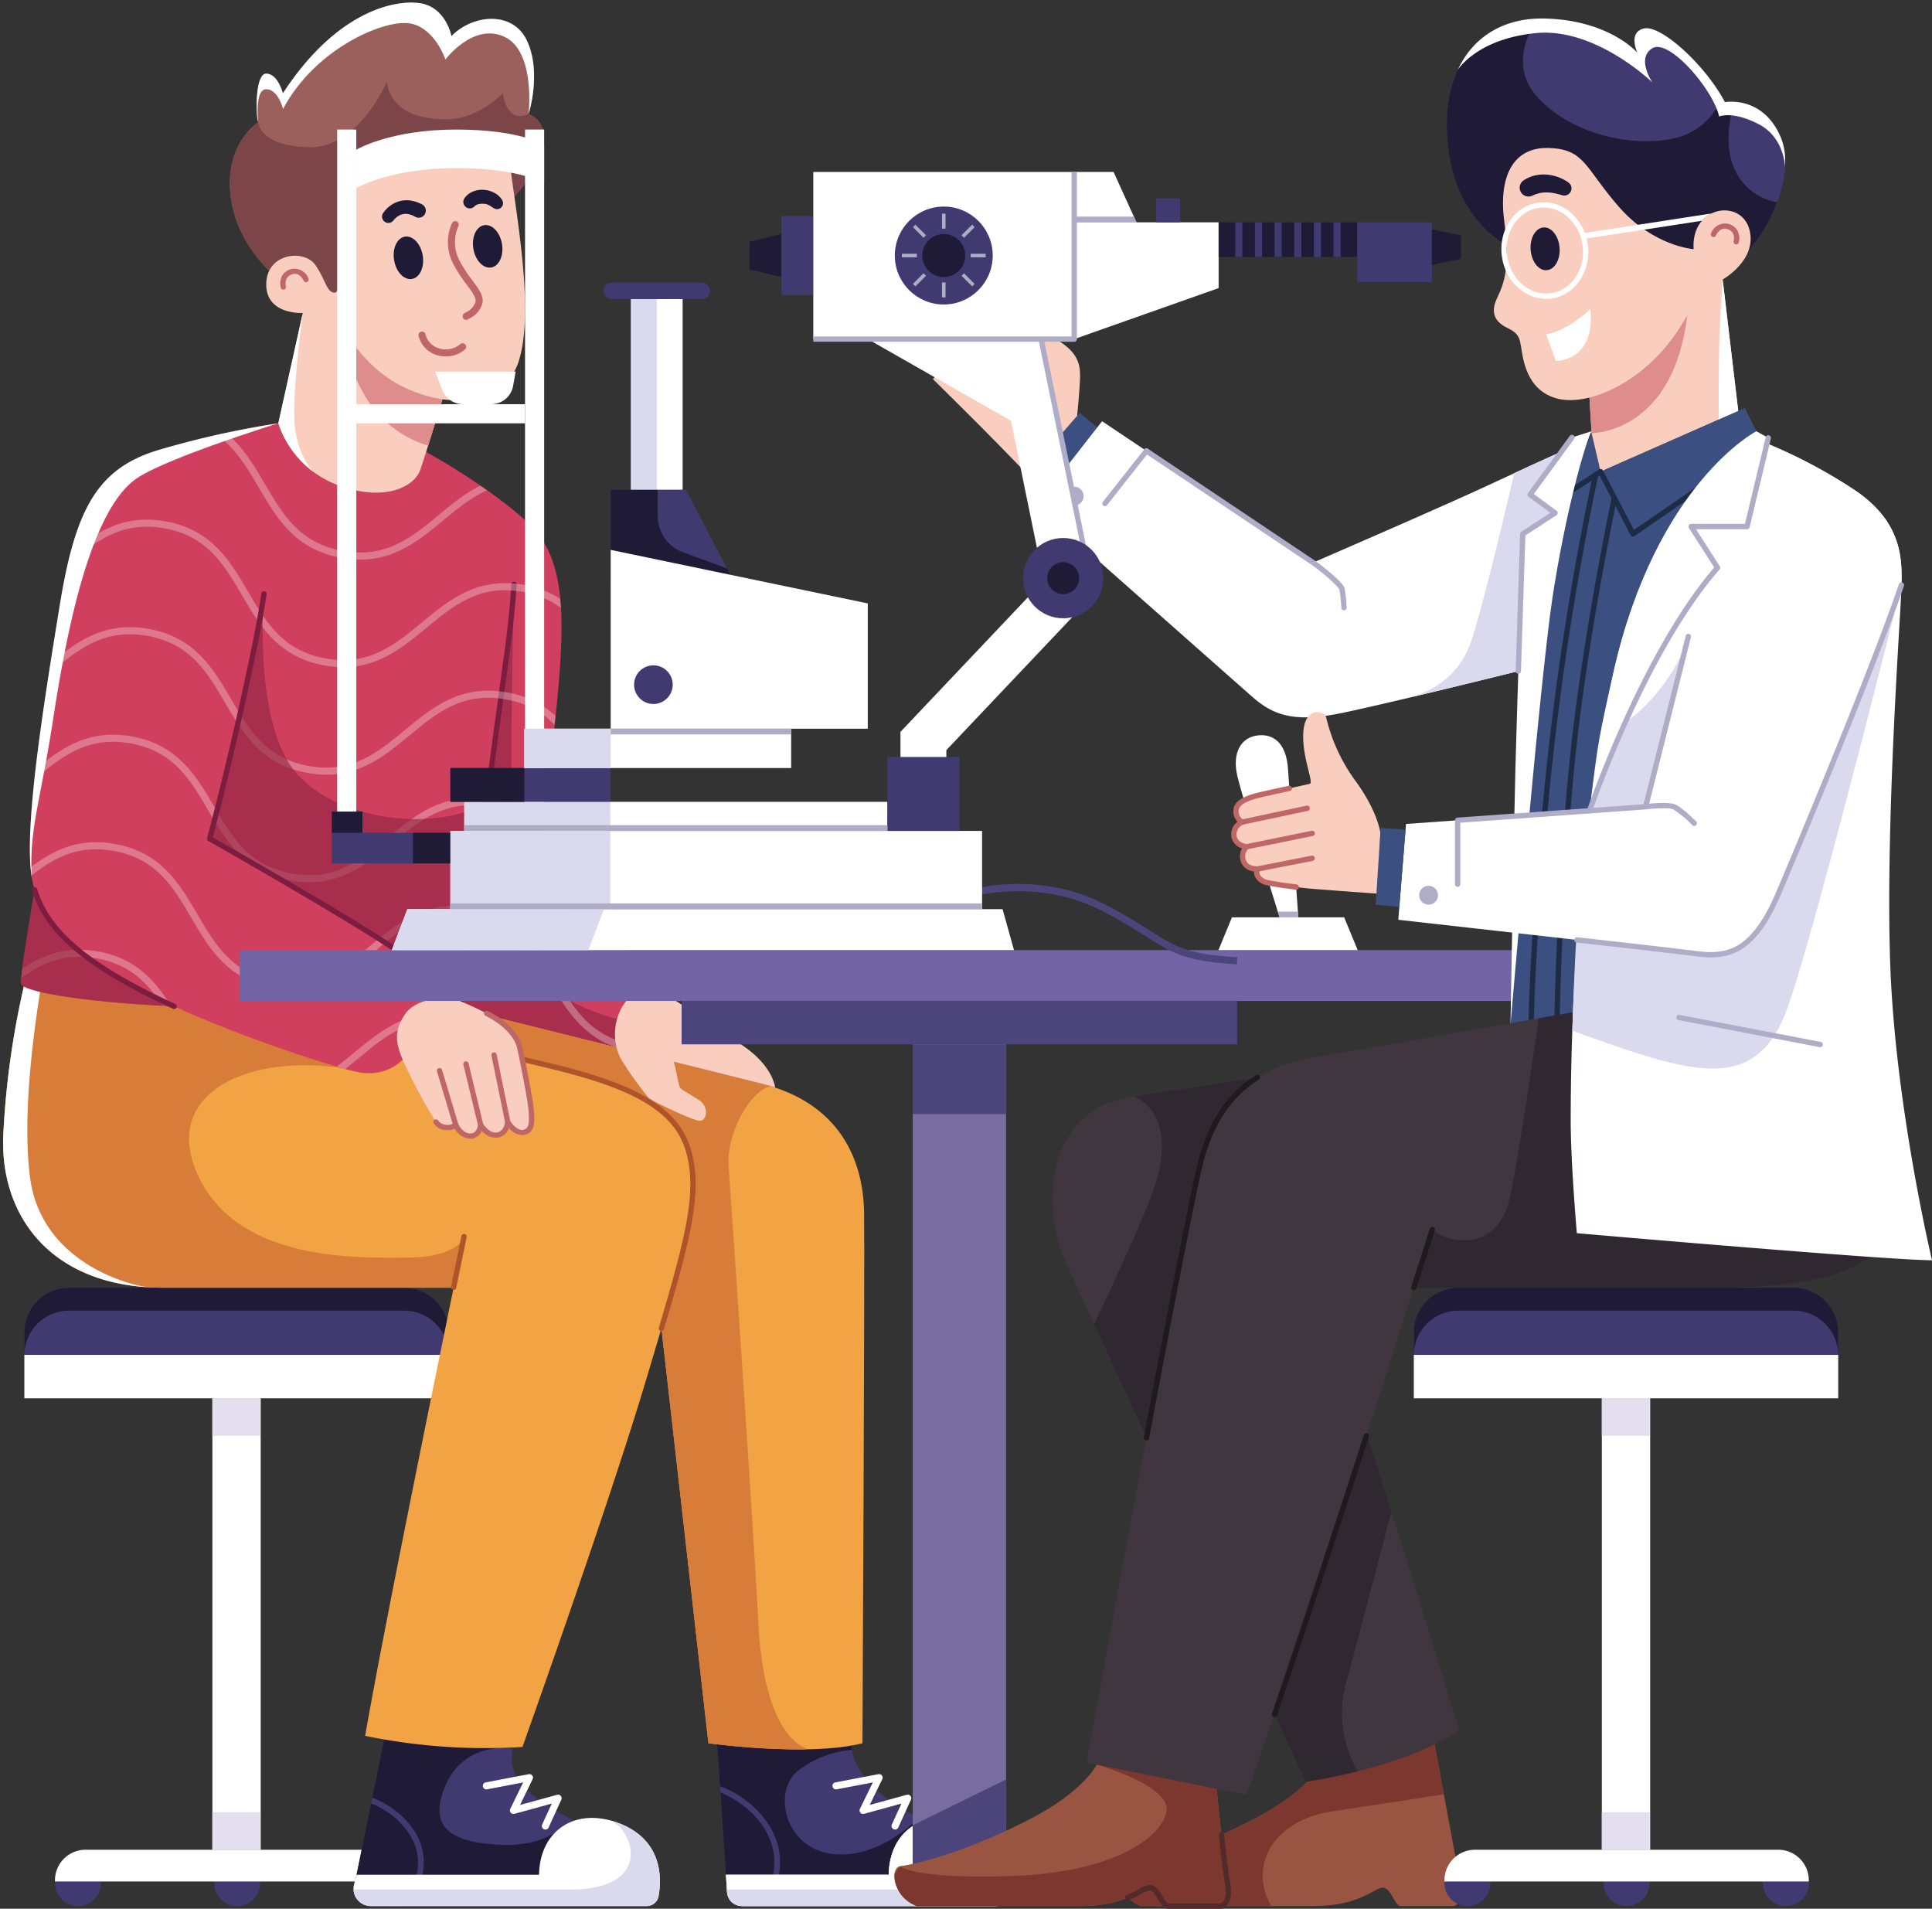 <?xml version="1.0" encoding="UTF-8"?><svg xmlns="http://www.w3.org/2000/svg" xmlns:xlink="http://www.w3.org/1999/xlink" height="366.1" preserveAspectRatio="xMidYMid meet" version="1.0" viewBox="4.4 4.2 370.6 366.1" width="370.6" zoomAndPan="magnify"><rect x="4.4" y="4.2" width="370.6" height="366.1" fill="#333333" stroke="none"/><defs><clipPath id="a"><path d="M126.621,188.009c-4.793-3.457-19.644-13.672-19.644-13.672s1.886-12.572,3.929-32.059,2.2-30.841-5.225-37.795a81.998,81.998,0,0,0-10.201-7.854c-.243-.163-.487-.327-.727-.485-.156-.103-.306-.2-.461-.3q-.553-.361-1.087-.703c-.076-.049-.15-.095-.225-.143-3.637-2.316-6.466-3.884-6.812-4.073l-.029-.015h0l-.004-.002,0,.002L57.788,85.395v-.007a173.448,173.448,0,0,0-23.18,5.186C23.058,94.11,18.854,101.89,15.868,120.276s-6.954,42.588-5.383,52.175a18.764,18.764,0,0,0,.571,2.384c-1.095,6.408-2.835,16.959-2.612,18.044.26,1.324,9.97,3.427,29.368,4.344,12.985,5.923,29.616,11.336,34.748,12.513,5.657,1.296,9.076-1.768,10.372-3.89.884-1.446,3.353-5.627,4.838-8.145,3.159-.05,4.822-.1,4.822-.1l.004-.03.001.024,29.938,9.586s5.893-9.901,6.365-10.686S131.414,191.466,126.621,188.009Z" fill="none"/></clipPath></defs><g data-name="Eye Exam"><g><g data-name="Patient"><g><g><circle cx="80.442" cy="365.381" fill="#413a70" r="4.414"/></g><g><circle cx="49.892" cy="365.381" fill="#413a70" r="4.414"/></g><g><path d="M81.911,251.184H17.636a8.565,8.565,0,0,0-8.565,8.565V272.4H90.476V259.749A8.565,8.565,0,0,0,81.911,251.184Z" fill="#413a70"/></g><g><path d="M81.911,251.184H17.636a8.565,8.565,0,0,0-8.565,8.565v4.4a8.565,8.565,0,0,1,8.565-8.565H81.911a8.565,8.565,0,0,1,8.565,8.565v-4.4A8.565,8.565,0,0,0,81.911,251.184Z" fill="#1f1a36"/></g><g><path d="M9.071 264.07H90.476V272.399H9.071z" fill="#fff"/></g><g><path d="M45.138 272.4H54.41V358.991H45.138z" fill="#fff"/></g><g><circle cx="19.359" cy="365.381" fill="#413a70" r="4.414"/></g><g><path d="M78.979,358.99H20.804a5.859,5.859,0,0,0-5.859,5.859v.231H84.838V364.85A5.859,5.859,0,0,0,78.979,358.99Z" fill="#fff"/></g><g><path d="M45.138 272.4H54.306V279.602H45.138z" fill="#e3dfee"/></g><g><path d="M45.138 351.789H54.306V358.991H45.138z" fill="#e3dfee"/></g></g><g><path d="M173.813,348.618c-4.872-3.929-6.686-7.936-5.9-11.472s-26.166-1.76-26.166-1.76l2.018,30.165h35.824l6.6-10.136S178.685,352.547,173.813,348.618Z" fill="#413a70"/></g><g><path d="M188.834,357.772c-2.645-2.789-8.219-4.889-8.219-4.889s-7.571,8.071-16.647,6.893-11.523-12.058-6.337-16.066a19.806,19.806,0,0,1,10.184-3.883,7.685,7.685,0,0,1-.055-.988l-2.21-3.217c-6.445-1.378-23.803-.236-23.803-.236l2.018,30.165h35.824Z" fill="#1f1a36"/></g><g><path d="M154.031,361.339c0-6.875-5.717-12.406-11.521-14.55l.081,1.215c5.278,2.119,10.34,7.142,10.34,13.335a14.487,14.487,0,0,1-.587,4.058l.526.154h.563A15.586,15.586,0,0,0,154.031,361.339Z" fill="#413a70"/></g><g><path d="M190.157,353.883c-8.397-3.172-15.165,1.493-15.283,9.901H143.646l.223,3.33a2.873,2.873,0,0,0,2.866,2.681H195.31a2.646,2.646,0,0,0,2.517-2.077C198.568,363.348,197.876,356.798,190.157,353.883Z" fill="#fff"/></g><g><path d="M190.157,353.883c-8.397-3.172-15.165,1.493-15.283,9.901H143.646l.223,3.33a2.873,2.873,0,0,0,2.866,2.681H195.31a2.646,2.646,0,0,0,2.517-2.077C198.568,363.348,197.876,356.798,190.157,353.883Z" fill="#fff"/></g><g><path d="M190.157,353.883q-.779-.294-1.539-.499a6.579,6.579,0,0,1,2.874,2.835c2.004,3.397,2.004,10.397-10.726,10.397H143.817c.079,1.717.837,3.178,3.312,3.178h48.497a2.324,2.324,0,0,0,2.208-2.114C198.564,363.312,197.854,356.79,190.157,353.883Z" fill="#dadaef"/></g><g><path d="M176.091,355.112a.679.679,0,0,1-.617-.962l1.832-4.012-7.164,1.964a.687.687,0,0,1-.702-.222.678.678,0,0,1-.087-.731l2.47-5.068-6.919,1.317a.679.679,0,1,1-.253-1.334l8.25-1.57a.678.678,0,0,1,.737.964l-2.406,4.937,7.117-1.951a.679.679,0,0,1,.797.938l-2.436,5.333A.679.679,0,0,1,176.091,355.112Z" fill="#fff"/></g><g><path d="M78.532,335.575l-6.09,29.977h40.074l6.6-10.136s-7.504-2.868-12.376-6.797-4.479-7.151-3.693-10.686S78.532,335.575,78.532,335.575Z" fill="#413a70"/></g><g><path d="M113.124,364.619l-.683-10.186s-3.46,3.982-11.907,3.614S85.879,355.415,90.005,346.34c3.753-8.257,12.709-6.819,12.733-6.818l0-.001c-.02-.01-3.71-1.873-7.943-3.943-7.123-.428-16.263-.004-16.263-.004l-6.09,29.977h40.074Z" fill="#1f1a36"/></g><g><path d="M85.692,361.339c0-5.792-4.878-10.455-9.889-12.328l-.222,1.094c4.639,1.809,9.011,6.191,9.011,11.234a12.142,12.142,0,0,1-.699,4.031l.517.181h.576A13.18,13.18,0,0,0,85.692,361.339Z" fill="#413a70"/></g><g><path d="M86.134,90.907s12.121,6.621,19.546,13.575,7.268,18.308,5.225,37.795-3.929,32.059-3.929,32.059,14.851,10.215,19.644,13.672,2.75,7.7,2.279,8.486-6.365,10.686-6.365,10.686l-29.938-9.586L89.926,150.921Z" fill="#d03f5e"/></g><g opacity=".6"><path d="M89.926,150.921l2.672,46.674,29.938,9.586s1.978-3.324,3.735-6.273l-.644-.563s-20.293-3.693-22.169-16.422-.454-67.652-.454-67.652a183.487,183.487,0,0,0-14.234,16.334Z" fill="#8c233f"/></g><g><path d="M140.293,338.561s19.015,2.672,29.545,0c0,0,.471-91.934.314-101.835s-4.557-20.901-19.644-24.673-57.916-14.452-57.916-14.452L41.13,193.666l-4.4,24.201,77.948,17.915,15.558,13.987S138.879,325.988,140.293,338.561Z" fill="#f2a344"/></g><g><path d="M149.88,315.695c-1.179-22.158-5.082-78.655-5.71-87.761-.441-6.391,4.071-14.365,7.969-15.405-.538-.162-1.062-.334-1.63-.476-15.086-3.772-57.916-14.452-57.916-14.452L50.738,194.401,39.979,200,38.46,208.35l-.131,9.885,76.348,17.548L130.236,249.77s8.643,76.219,10.058,88.791a138.688,138.688,0,0,0,18.61,1.175l.169-.213S151.058,337.853,149.88,315.695Z" fill="#d87d39"/></g><g><path d="M9.228,192.331a161.634,161.634,0,0,0-4.204,29.78c-.589,15.558,9.429,29.073,30.645,29.073h55.75s-13.201,64.04-16.972,85.962a113.966,113.966,0,0,0,30.173,2.122s16.501-46.203,23.809-70.719,10.569-34.613,8.093-43.453c-2.22-7.929-9.743-12.415-26.48-16.422s-48.56-11.786-48.56-11.786l-30.409-7.779Z" fill="#f2a344"/></g><g><path d="M31.073,189.109,9.228,192.331a161.641,161.641,0,0,0-4.204,29.78c-.589,15.558,9.429,29.073,30.645,29.073h55.75l1.907-9.373s-1.671,3.605-10.864,3.605-32.295.975-40.074-15.761,12.017-24.694,32.528-19.622a9.039,9.039,0,0,0,.065-9.85c-7.816-1.905-13.499-3.294-13.499-3.294Z" fill="#d87d39"/></g><g><path d="M10.13,229.818c-1.653-13.444,1.37-31.602,2.351-37.967l-3.252.48a161.641,161.641,0,0,0-4.204,29.78c-.563,14.872,8.574,27.867,27.91,28.986C30.02,250.893,12.212,246.747,10.13,229.818Z" fill="#fff"/></g><g><path d="M131.28,259.489a.499.499,0,0,1-.145-.021.508.508,0,0,1-.344-.633c5.234-17.679,7.311-26.201,5.239-33.6-2.12-7.57-9.439-12.074-26.108-16.065-16.547-3.962-48.244-11.709-48.562-11.787a.509.509,0,1,1,.241-.989c.318.078,32.013,7.824,48.558,11.787,17.087,4.09,24.616,8.795,26.852,16.778,2.143,7.657.048,16.29-5.244,34.166A.508.508,0,0,1,131.28,259.489Z" fill="#af532b"/></g><g><path d="M101.554,130.175c-3.3,23.805-8.962,67.427-8.962,67.427s-15.782.469-43.049,0c-27.267-.484-40.79-3.154-41.099-4.723-.323-1.569,3.462-22.94,3.462-22.94L36.724,116.27,57.786,85.395,86.139,90.91l.029.015a124.064,124.064,0,0,1,17.014,11.382A148.536,148.536,0,0,1,101.554,130.175Z" fill="#d03f5e"/></g><g><path d="M92.593,198.111a.555.555,0,0,1-.066-.004.51.51,0,0,1-.44-.57c.057-.436,5.7-43.896,8.963-67.431.674-4.844,1.16-9.509,1.446-13.867a.509.509,0,1,1,1.016.066c-.287,4.383-.776,9.073-1.452,13.941-3.263,23.531-8.905,66.986-8.961,67.421A.51.51,0,0,1,92.593,198.111Z" fill="#7c1d3f"/></g><g><path d="M57.788,85.388a173.448,173.448,0,0,0-23.18,5.186c-11.551,3.536-15.755,11.315-18.74,29.702s-6.954,42.588-5.383,52.175,10.149,16.344,23.461,22.944,32.956,13.044,38.614,14.34,9.075-1.768,10.372-3.89,6.011-10.136,6.011-10.136.236-3.536-9.783-10.136-34.534-20.508-34.534-20.508,4.597-17.09,8.84-38.07A243.171,243.171,0,0,0,57.788,85.388Z" fill="#d03f5e"/></g><g clip-path="url(#a)"><g><g opacity=".3"><path d="M138.649,123.393c-8.9-1.577-12.438-7.628-15.859-13.48-3.415-5.843-6.642-11.361-14.924-12.829-8.281-1.464-13.209,2.606-18.424,6.92-5.224,4.32-10.623,8.792-19.527,7.21-8.902-1.577-12.44-7.628-15.862-13.48-3.417-5.843-6.644-11.362-14.928-12.83-8.282-1.468-13.21,2.606-18.426,6.92-5.224,4.32-10.626,8.792-19.529,7.209l.237-1.337c8.279,1.462,13.209-2.607,18.426-6.92,5.224-4.319,10.629-8.786,19.529-7.209,8.902,1.577,12.441,7.628,15.863,13.481,3.416,5.843,6.643,11.361,14.927,12.829s13.209-2.606,18.424-6.92c5.224-4.32,10.628-8.788,19.527-7.21s12.438,7.628,15.859,13.48c3.415,5.843,6.642,11.361,14.924,12.829Z" fill="#fff"/></g><g opacity=".3"><path d="M135.407,144.018c-8.9-1.577-12.438-7.628-15.859-13.48-3.415-5.843-6.642-11.361-14.924-12.829-8.282-1.465-13.209,2.607-18.424,6.92-5.224,4.32-10.627,8.79-19.527,7.21-8.902-1.577-12.441-7.628-15.863-13.481-3.417-5.843-6.644-11.361-14.928-12.829-8.282-1.468-13.21,2.605-18.426,6.92-5.224,4.321-10.623,8.789-19.529,7.209l.237-1.337c8.279,1.462,13.209-2.606,18.426-6.92,5.225-4.32,10.627-8.785,19.529-7.209s12.441,7.628,15.863,13.481c3.417,5.843,6.644,11.361,14.928,12.829,8.278,1.469,13.209-2.606,18.424-6.92,5.224-4.319,10.626-8.786,19.527-7.21S117.299,124,120.72,129.852c3.415,5.843,6.642,11.361,14.924,12.829Z" fill="#fff"/></g><g opacity=".3"><path d="M132.165,164.643c-8.901-1.577-12.439-7.629-15.86-13.481-3.415-5.843-6.642-11.36-14.924-12.829-8.279-1.463-13.209,2.606-18.424,6.92-5.224,4.32-10.625,8.784-19.527,7.21-8.902-1.577-12.441-7.629-15.863-13.481-3.417-5.843-6.644-11.361-14.928-12.829-8.282-1.467-13.21,2.605-18.426,6.92-5.224,4.319-10.625,8.785-19.529,7.209l.237-1.337c8.279,1.463,13.209-2.606,18.426-6.92,5.224-4.32,10.63-8.784,19.529-7.209,8.902,1.577,12.441,7.628,15.863,13.48,3.417,5.843,6.644,11.361,14.928,12.83,8.282,1.47,13.209-2.606,18.424-6.92,5.225-4.32,10.629-8.78,19.527-7.21,8.9,1.577,12.438,7.628,15.859,13.48,3.415,5.843,6.642,11.361,14.925,12.83Z" fill="#fff"/></g><g opacity=".3"><path d="M128.923,185.266c-8.9-1.577-12.438-7.628-15.86-13.48-3.415-5.843-6.641-11.361-14.924-12.828s-13.209,2.606-18.424,6.92c-5.224,4.319-10.624,8.787-19.526,7.21s-12.441-7.629-15.863-13.481c-3.417-5.843-6.644-11.362-14.928-12.83-8.279-1.466-13.21,2.606-18.426,6.92-5.224,4.32-10.627,8.795-19.53,7.209l.237-1.337c8.284,1.466,13.21-2.606,18.427-6.918,5.225-4.32,10.627-8.783,19.529-7.21,8.902,1.577,12.441,7.629,15.863,13.481,3.417,5.843,6.644,11.362,14.928,12.83,8.286,1.47,13.209-2.606,18.424-6.92,5.223-4.32,10.619-8.787,19.527-7.21,8.9,1.577,12.438,7.628,15.86,13.48,3.415,5.843,6.641,11.361,14.924,12.829Z" fill="#fff"/></g><g opacity=".3"><path d="M125.681,205.891c-8.901-1.577-12.438-7.628-15.86-13.481-3.415-5.843-6.642-11.36-14.924-12.829s-13.209,2.608-18.424,6.92c-5.224,4.319-10.622,8.786-19.527,7.21-8.902-1.577-12.441-7.629-15.863-13.481-3.416-5.843-6.643-11.36-14.927-12.829-8.286-1.467-13.211,2.606-18.426,6.92-5.225,4.32-10.625,8.784-19.53,7.209l.237-1.337c8.286,1.47,13.211-2.606,18.426-6.92,5.224-4.32,10.627-8.786,19.53-7.209s12.441,7.628,15.862,13.48c3.417,5.843,6.644,11.361,14.928,12.83,8.278,1.464,13.208-2.606,18.424-6.92,5.223-4.32,10.619-8.786,19.526-7.21,8.9,1.577,12.438,7.629,15.86,13.481,3.415,5.843,6.641,11.36,14.924,12.828Z" fill="#fff"/></g><g opacity=".3"><path d="M122.439,226.516c-8.901-1.577-12.438-7.628-15.86-13.481-3.415-5.843-6.642-11.36-14.924-12.829-8.279-1.466-13.208,2.606-18.424,6.92-5.224,4.32-10.625,8.783-19.527,7.21-8.902-1.577-12.44-7.629-15.863-13.481-3.417-5.843-6.644-11.361-14.927-12.83s-13.211,2.606-18.426,6.92c-5.224,4.32-10.628,8.783-19.53,7.21l.237-1.337c8.279,1.464,13.21-2.606,18.426-6.92,5.224-4.32,10.625-8.783,19.53-7.21,8.902,1.578,12.441,7.629,15.863,13.481,3.416,5.843,6.643,11.361,14.927,12.83,8.282,1.466,13.209-2.606,18.424-6.92,5.224-4.32,10.624-8.786,19.527-7.21,8.9,1.577,12.438,7.628,15.86,13.481,3.415,5.843,6.642,11.36,14.924,12.829Z" fill="#fff"/></g></g></g><g><path d="M15.868,120.276c-2.986,18.386-6.954,42.587-5.382,52.174-.482-9.514,1.574-13.841,4.193-30.848s7.203-39.964,16.153-45.783c6.12-3.979,26.957-10.431,26.957-10.431a173.448,173.448,0,0,0-23.18,5.186C23.058,94.111,18.854,101.889,15.868,120.276Z" fill="#fff"/></g><g opacity=".6"><path d="M33.952,195.401c1.247.616,2.537,1.232,3.872,1.833-19.434-.924-29.115-3.036-29.379-4.356-.22-1.085,1.511-11.617,2.611-18.026C13.564,183.198,21.777,189.373,33.952,195.401Z" fill="#8c233f"/></g><g opacity=".6"><path d="M97.799,157.984c-2.669,20.065-5.207,39.617-5.207,39.617s-1.657.044-4.826.103c.689-1.173,1.173-1.995,1.173-1.995s.235-3.535-9.783-10.135S44.63,165.069,44.63,165.069s4.591-17.088,8.83-38.077c.601-2.992,1.129-5.97,1.569-8.874h.015s-2.288,25.492,6.674,34.923S89.776,163.397,97.799,157.984Z" fill="#8c233f"/></g><g><path d="M37.811,197.739a.502.502,0,0,1-.212-.046c-1.337-.609-2.635-1.224-3.879-1.841-13.899-6.892-20.827-13.124-23.163-20.84a.509.509,0,1,1,.975-.294c2.246,7.42,9.017,13.468,22.64,20.221,1.234.612,2.522,1.222,3.85,1.828a.509.509,0,0,1-.211.972Z" fill="#7c1d3f"/></g><g><path d="M88.944,196.219a.304.304,0,0,1-.034-.001.51.51,0,0,1-.475-.53c-.001-.086-.14-3.487-9.554-9.689-9.89-6.515-34.26-20.352-34.505-20.491a.51.51,0,0,1-.241-.576c.046-.17,4.642-17.316,8.833-38.038.569-2.813,1.096-5.793,1.567-8.859a.514.514,0,0,1,.581-.426.509.509,0,0,1,.426.581c-.473,3.08-1.003,6.077-1.575,8.905-3.852,19.046-8.046,35.077-8.746,37.721,3.006,1.71,24.946,14.221,34.22,20.33,9.979,6.575,10.037,10.205,10.011,10.598A.509.509,0,0,1,88.944,196.219Z" fill="#7c1d3f"/></g><g><path d="M102.38,42.565a23.273,23.273,0,0,0,6.011-9.508c1.65-5.579-2.593-6.993-2.593-6.993s2.503-7.74-.222-13.869-10.632-5.186-14.575-1.061c0,0-1.075-5.775-6.34-6.365S68.576,6.891,58.664,22.096c0,0-.955-3.772-3.194-3.772s-2.003,8.486-1.532,9.311c0,0-6.836,4.282-5.186,14.93S59.714,59.252,59.714,59.252L79.95,66.648Z" fill="#9b605c"/></g><g><path d="M105.576,12.195c-2.725-6.129-10.632-5.186-14.575-1.061,0,0-1.075-5.775-6.34-6.365S68.576,6.891,58.664,22.096c0,0-.955-3.772-3.194-3.772-2.021,0-2.025,6.897-1.66,8.85.078.282.127.459.127.46l0,.001c0-.004-.769-6.323,1.532-6.323s3.228,3.784,3.228,3.784C64.81,13.599,77.761,8.069,82.742,8.651s7.097,6.961,7.097,6.961,5.366-7.157,11.351-4.342,4.609,14.793,4.609,14.793S108.301,18.324,105.576,12.195Z" fill="#fff"/></g><g><path d="M59.714,59.252,79.95,66.648,102.38,42.565a23.274,23.274,0,0,0,6.011-9.508c1.65-5.579-2.593-6.993-2.593-6.993-4.322,1.964-4.95-4.008-4.95-4.008s-4.535,5.029-10.922,5.029c-11.352,0-11.292-7.297-11.292-7.297s-5.266,12.758-14.874,12.64-9.822-4.793-9.822-4.793-6.836,4.282-5.186,14.93S59.714,59.252,59.714,59.252Z" fill="#7c4649"/></g><g><path d="M62.483,64.232,57.788,85.388A19.073,19.073,0,0,0,69.418,97.332c9.272,3.3,14.537-.079,15.558-2.907s4.95-15.794,4.95-15.794S74.407,60.991,62.483,64.232Z" fill="#f9cebe"/></g><g><path d="M57.788,85.388a19.26,19.26,0,0,0,6.729,9.321c-.424-.434-3.287-3.58-3.63-9.66-.371-6.567,1.596-20.817,1.596-20.817Z" fill="#fff"/></g><g><path d="M86.526,89.668c1.501-4.771,3.4-11.037,3.4-11.037s-9.895-11.237-19.953-14.12a30.342,30.342,0,0,0,3.884,14.631A21.018,21.018,0,0,0,86.526,89.668Z" fill="#de8d8c"/></g><g><path d="M102.38,36.828s-2.947-2.122-12.258-2.357a39.769,39.769,0,0,0-17.149,3.772s-.059.471-.648,5.893-2.24,16.324-3.772,16.206S66.916,57.953,64.9,55.038c-2.161-3.123-9.37-2.298-9.429,3.654s7.013,5.54,7.013,5.54a9.239,9.239,0,0,1,6.542,2.455c3.3,2.829,6.05,9.351,15.087,12.729s17.47,1.351,19.801-5.972C106.977,63.819,103.323,44.843,102.38,36.828Z" fill="#f9cebe"/></g><g><path d="M58.749,59.762a.509.509,0,0,1-.49-.371,3.283,3.283,0,0,1,.267-2.325A2.81,2.81,0,0,1,60.374,55.78a2.9,2.9,0,0,1,3.203,1.849.51.51,0,0,1-.933.41c-.029-.066-.725-1.592-2.024-1.271a1.834,1.834,0,0,0-1.214.809,2.273,2.273,0,0,0-.167,1.537.509.509,0,0,1-.352.628A.501.501,0,0,1,58.749,59.762Z" fill="#bf6767"/></g><g><ellipse cx="82.742" cy="53.648" fill="#1f1a36" rx="2.782" ry="4.114" transform="rotate(-9.441 82.742 53.648)"/></g><g><ellipse cx="97.946" cy="51.448" fill="#1f1a36" rx="2.782" ry="4.114" transform="rotate(-9.441 97.947 51.448)"/></g><g><path d="M93.824,65.547a.679.679,0,0,1-.665-.819c.071-.338.319-.468.582-.606A3.287,3.287,0,0,0,95.613,62.084c.169-.786-.71-1.973-1.728-3.347a25.836,25.836,0,0,1-2.659-4.152,8.889,8.889,0,0,1-.105-7.611.679.679,0,0,1,1.206.625,7.515,7.515,0,0,0,.121,6.392,24.788,24.788,0,0,0,2.528,3.937c1.264,1.706,2.262,3.054,1.964,4.441a4.56,4.56,0,0,1-2.567,2.954l-.103.056A.678.678,0,0,1,93.824,65.547Z" fill="#bf6767"/></g><g><path d="M89.888,72.544a7.107,7.107,0,0,1-1.173-.1,5.15,5.15,0,0,1-4.027-3.818.679.679,0,0,1,1.323-.306,3.791,3.791,0,0,0,2.927,2.784,4.26,4.26,0,0,0,3.701-.862.679.679,0,1,1,.979.942A5.325,5.325,0,0,1,89.888,72.544Z" fill="#bf6767"/></g><g><path d="M77.913,45.041a5.916,5.916,0,0,1,1.47-1.474,5.224,5.224,0,0,1,1.924-.842,5.169,5.169,0,0,1,2.118-.013,7.145,7.145,0,0,1,1.887.665,1.358,1.358,0,1,1-1.187,2.444l-.033-.017-.083-.043a4.515,4.515,0,0,0-1.121-.459A2.561,2.561,0,0,0,81.81,45.25a2.667,2.667,0,0,0-1.028.394,3.761,3.761,0,0,0-.844.747l-.086.107a1.213,1.213,0,0,1-1.939-1.457Z" fill="#1f1a36"/></g><g><path d="M93.512,42.206a3.484,3.484,0,0,1,.847-.855,4.206,4.206,0,0,1,.937-.473,4.659,4.659,0,0,1,1.944-.267,5.013,5.013,0,0,1,1.881.523,3.92,3.92,0,0,1,1.574,1.381,1.148,1.148,0,0,1-1.54,1.632l-.455-.276a4.356,4.356,0,0,0-.694-.407,2.398,2.398,0,0,0-.928-.183,3.003,3.003,0,0,0-.93.087,1.617,1.617,0,0,0-.373.157c-.095.032-.267.178-.237.109a1.24,1.24,0,1,1-2.026-1.43Z" fill="#1f1a36"/></g><g><path d="M91.42,251.614a.453.453,0,0,1-.103-.011.508.508,0,0,1-.397-.601l1.992-9.707a.509.509,0,1,1,.997.204l-1.992,9.708A.509.509,0,0,1,91.42,251.614Z" fill="#af532b"/></g><g><path d="M150.514,212.049c-4.077-1.027-10.15-2.538-16.868-4.21.557,2.054.909,4.488,1.203,4.958s1.599,1.056,3.652,2.42c2.068,1.349,1.423,4.122,0,3.946-1.408-.176-8.889-3.652-9.725-4.444a70.797,70.797,0,0,1-4.914-6.835,8.652,8.652,0,0,1-1.188-2.787,10.666,10.666,0,0,1,.807-7.29,7.348,7.348,0,0,1,6.234-4.136c1.467.469,11.91,7.378,17.498,11.309,5.574,3.931,5.867,7.818,5.867,7.818C152.26,212.518,151.409,212.269,150.514,212.049Z" fill="#f9cebe"/></g><g><path d="M91.812,195.867c-2.058-.489-7.583-.319-9.743,2.907-2.385,3.562-1.729,6.05.393,10.451A96.699,96.699,0,0,0,88.03,219.4a2.734,2.734,0,0,0,3.781.53s.899,2.146,2.76,2.18c1.797.034,2.033-2.122,2.033-2.122s1.414,2.269,3.241,1.915S101.791,219.4,101.791,219.4s1.441,2.353,3.091,2,1.566-2.078,1.419-4.2-1.799-10.235-2.211-12.12-2.357-4.538-6.306-6.482A62.725,62.725,0,0,0,91.812,195.867Z" fill="#f9cebe"/></g><g><path d="M94.615,222.62h-.053a3.665,3.665,0,0,1-2.933-1.947,3.419,3.419,0,0,1-1.596.293,3.021,3.021,0,0,1-2.421-1.276.509.509,0,1,1,.837-.581,2.018,2.018,0,0,0,1.629.84,1.869,1.869,0,0,0,1.342-.345l.534-.641.326.769c.008.017.801,1.841,2.3,1.869,1.342.049,1.51-1.598,1.518-1.667l.159-1.454.779,1.239c.012.02,1.257,1.958,2.712,1.686,1.42-.276,1.533-2.016,1.533-2.033l.09-1.625.853,1.386c.35.569,1.486,2.007,2.551,1.768,1.129-.241,1.178-1.357,1.017-3.666-.141-2.031-1.719-9.843-2.201-12.047-.358-1.635-2.153-4.223-6.033-6.134a.509.509,0,1,1,.45-.912c4.201,2.068,6.153,4.884,6.578,6.829.356,1.626,2.07,9.991,2.222,12.193.146,2.105.297,4.28-1.82,4.734a3.268,3.268,0,0,1-2.95-1.337,2.831,2.831,0,0,1-2.096,1.845,3.525,3.525,0,0,1-3.122-1.32A2.371,2.371,0,0,1,94.615,222.62Z" fill="#bf6767"/></g><g><path d="M91.812,220.44a.509.509,0,0,1-.488-.363L88.22,209.704a.509.509,0,1,1,.976-.292L92.3,219.784a.51.51,0,0,1-.342.634A.504.504,0,0,1,91.812,220.44Z" fill="#bf6767"/></g><g><path d="M96.605,220.499a.51.51,0,0,1-.495-.39l-2.829-11.728a.51.51,0,0,1,.991-.239l2.829,11.728a.509.509,0,0,1-.376.614A.465.465,0,0,1,96.605,220.499Z" fill="#bf6767"/></g><g><path d="M101.79,219.909a.508.508,0,0,1-.498-.407L98.67,206.655a.509.509,0,0,1,.397-.601.503.503,0,0,1,.601.397l2.623,12.847a.509.509,0,0,1-.397.601A.459.459,0,0,1,101.79,219.909Z" fill="#bf6767"/></g><g><path d="M107.802,363.784h-35l-.484,1.824a3.332,3.332,0,0,0,3.22,4.187h53.017a2.324,2.324,0,0,0,2.208-2.114c.731-4.369.021-10.891-7.677-13.798C114.688,350.711,107.92,355.376,107.802,363.784Z" fill="#fff"/></g><g><path d="M123.085,353.883q-.779-.294-1.539-.499a6.579,6.579,0,0,1,2.874,2.835c2.004,3.397,2.004,10.397-10.726,10.397h-41.47a3.321,3.321,0,0,0,3.312,3.178h53.017a2.324,2.324,0,0,0,2.208-2.114C131.493,363.312,130.783,356.79,123.085,353.883Z" fill="#dadaef"/></g><g><path d="M109.019,355.112a.678.678,0,0,1-.617-.962l1.832-4.012-7.164,1.964a.688.688,0,0,1-.702-.222.678.678,0,0,1-.087-.731l2.47-5.068-6.919,1.317a.679.679,0,1,1-.253-1.334l8.25-1.57a.678.678,0,0,1,.737.964l-2.406,4.937,7.117-1.951a.679.679,0,0,1,.797.938l-2.436,5.333A.679.679,0,0,1,109.019,355.112Z" fill="#fff"/></g></g><g data-name="Table"><g><path d="M179.473 204.51H197.388V367.634H179.473z" fill="#796c9e"/></g><g><path d="M197.389 367.634L179.473 367.634 179.473 354.306 197.389 345.506 197.389 367.634z" fill="#4b457c"/></g><g><path d="M179.473 204.54H197.388V217.868H179.473z" fill="#4b457c"/></g><g><g><path d="M50.402 186.437H326.46V196.18H50.402z" fill="#7365a5"/></g><g><path d="M135.147 196.181H241.716V204.51H135.147z" fill="#4b457c"/></g></g></g><g data-name="Eye Doctor"><g><path d="M215.883 86.98L211.522 83.385 200.797 95.731 207.397 101.163 215.883 86.98z" fill="#3b4f81"/></g><g><path d="M305.272,90.26s-3.976,1.65-13.484,6.129-35.516,15.715-35.516,15.715L215.805,84.996l-12.651,16.187s37.717,33.396,41.488,36.696,7.622,4.95,16.422,3.221,37.402-8.879,37.402-8.879L315.586,96.232Z" fill="#fff"/></g><g><path d="M298.467,132.22l17.119-35.988L305.272,90.26s-3.118,1.295-10.414,4.691c-1.754,7.553-5.993,25.479-8.256,32.24-2.886,8.625-10.708,10.549-12.557,10.986C285.27,135.519,298.467,132.22,298.467,132.22Z" fill="#dadaef"/></g><g><path d="M318.554,201.947l-24.409-1.209,2.829-53.589,4.007-38.502s3.287-12.911,4.715-13.358S326.46,93.168,326.46,93.168l6.816,5.893-2.986,41.75Z" fill="#3b4f81"/></g><g><path d="M311.432 94.66L304.674 99.061 309.703 87.274 311.432 94.66z" fill="#3b4f81"/></g><g><path d="M304.674,99.57a.51.51,0,0,1-.279-.936l6.758-4.4a.51.51,0,0,1,.557.854l-6.758,4.4A.512.512,0,0,1,304.674,99.57Z" fill="#1d2b44"/></g><g><path d="M309.682,86.913l-3.75,1.187-8.015,10.961,4.774,3.536-6.188,4.007s-1.1,33.159-1.414,44.946-.943,49.189-.943,49.189,5.657-66.397,8.093-82.191S308.245,89.852,309.682,86.913Z" fill="#fff"/></g><g><path d="M295.65,133.43h-.016a.511.511,0,0,1-.493-.525c.405-12.83.853-26.318.853-26.318a.511.511,0,0,1,.232-.41l5.571-3.608L297.613,99.47a.509.509,0,0,1-.107-.71l8.015-10.961a.509.509,0,1,1,.822.601l-7.717,10.553,4.368,3.235a.51.51,0,0,1-.027.837l-5.965,3.862c-.065,1.949-.472,14.277-.844,26.05A.51.51,0,0,1,295.65,133.43Z" fill="#aeacc6"/></g><g><path d="M298.074,203.762a.509.509,0,0,1-.509-.504c-.001-.137-.122-14.078,2.988-46.885a556.179,556.179,0,0,1,9.43-61.204.51.51,0,0,1,.995.223,554.721,554.721,0,0,0-9.412,61.077c-3.105,32.754-2.984,46.642-2.983,46.779a.509.509,0,0,1-.504.515Z" fill="#1d2b44"/></g><g><path d="M303.019,202.884h-.005a.51.51,0,0,1-.504-.515c.003-.237.276-24.006,2.764-50.127,2.487-26.131,8.979-55.896,9.044-56.194a.509.509,0,0,1,.995.219c-.065.296-6.544,30.003-9.026,56.071-2.483,26.077-2.756,49.806-2.759,50.042A.509.509,0,0,1,303.019,202.884Z" fill="#1d2b44"/></g><g><path d="M258.487,341.036s-1.296,5.893-14.379,12.494-22.041,8.368-24.044,8.604-1.65,5.775,3.182,7.661h33.065c9.076,0,11.669-3.536,13.319-3.536s2.239,3.536,3.536,3.536h9.783c1.532,0,2.122-2.004,1.532-4.832s-5.186-27.816-5.186-27.816Z" fill="#995542"/></g><g><path d="M260.043,351.604c6.72-.999,15.283-2.312,21.321-3.243-1.103-5.961-2.07-11.215-2.07-11.215l-20.807,3.889s-1.297,5.893-14.379,12.494-22.041,8.368-24.044,8.604-1.65,5.775,3.182,7.661h25.011C243.857,362.212,248.414,353.333,260.043,351.604Z" fill="#7c372e"/></g><g><path d="M284.245,336.046s-8.329,6.6-29.387,9.901c0,0-42.51-91.673-46.281-100.329s-4.479-27.75,12.022-30.814,79.44-11.551,79.44-11.551l-11.433,17.13-30.291,25.537,4.715,22.159S278.43,316.245,284.245,336.046Z" fill="#40363f"/></g><g><path d="M222.009,214.548h0s9.668,3.319,2.832,20.056c-3.503,8.576-7.498,17.186-10.564,23.551,4.216,9.186,10.174,22.095,16.229,35.195,6.002.512,10.573.893,10.573.893s10.4-28.052,10.4-28.759c0-.579,5.046-41.052,6.625-56.416C243.77,211.112,229.482,213.226,222.009,214.548Z" fill="#302830"/></g><g><path d="M271.292,294.116c-1.68-5.327-3.256-10.301-4.572-14.446l-3.691-2.871S247,283.636,247,285.05c0,.774-5.364,11.922-10.222,21.861,9.67,20.899,18.08,39.035,18.08,39.035,3.722-.583,7.026-1.272,9.977-2.007a22.301,22.301,0,0,1-2.041-17.637C265.555,316.13,269.031,302.828,271.292,294.116Z" fill="#302830"/></g><g><path d="M215.53,341.036s-1.296,5.893-14.38,12.494-22.041,8.368-24.044,8.604-1.65,5.775,3.182,7.661H211.64c9.076,0,11.669-3.536,13.319-3.536s2.239,3.536,3.536,3.536h9.783c1.532,0,2.122-2.004,1.532-4.832s-2.593-23.101-2.593-23.101Z" fill="#995542"/></g><g><path d="M180.288,369.795H211.64c9.075,0,11.668-3.536,13.319-3.536s2.24,3.536,3.536,3.536h9.783c1.532,0,2.122-2.004,1.532-4.832s-2.593-23.101-2.593-23.101l-21.05-.801c-.863.974-1.368,1.595-1.368,1.595s14.443,4.078,13.342,9.107-10.372,11.629-29.649,12.258-21.386-1.886-21.386-1.886l-1.127,1.583A6.356,6.356,0,0,0,180.288,369.795Z" fill="#7c372e"/></g><g><path d="M238.277,370.304h-9.782c-.903,0-1.452-.947-1.984-1.862-.455-.785-.971-1.674-1.552-1.674a4.63,4.63,0,0,0-1.638.696,24.49,24.49,0,0,1-2.377,1.178.509.509,0,1,1-.395-.939,23.981,23.981,0,0,0,2.284-1.131,4.845,4.845,0,0,1,2.126-.822c1.169,0,1.84,1.159,2.434,2.181.332.572.787,1.355,1.102,1.355h9.782a.921.921,0,0,0,.755-.359c.54-.664.645-2.108.279-3.86-.2-.964-.577-3.962-1.121-8.91a.51.51,0,0,1,.451-.562.516.516,0,0,1,.562.451c.532,4.848.914,7.896,1.105,8.815.434,2.08.257,3.796-.485,4.708A1.933,1.933,0,0,1,238.277,370.304Z" fill="#512a2a"/></g><g><path d="M364.864,243.169s-2.986,8.015-30.488,8.015H275.601s-21.766,68.754-32.138,97.277l-30.645-6.207s19.33-106.235,22.158-116.135,8.722-16.973,21.451-19.094,88.87-15.558,88.87-15.558Z" fill="#40363f"/></g><g><path d="M248.872,333.541a.51.51,0,0,1-.481-.674c5.751-16.829,12.761-38.34,17.63-53.423a.509.509,0,0,1,.968.313c-4.869,15.086-11.882,36.605-17.635,53.439A.507.507,0,0,1,248.872,333.541Z" fill="#1e1a1e"/></g><g><path d="M224.321,280.473a.466.466,0,0,1-.094-.009.507.507,0,0,1-.406-.594c5.992-31.962,9.582-50.095,10.666-53.891,2.06-7.211,5.604-12.295,10.835-15.542a.509.509,0,1,1,.538.865c-5.007,3.108-8.406,8.001-10.395,14.956-1.076,3.767-4.657,21.867-10.645,53.801A.508.508,0,0,1,224.321,280.473Z" fill="#1e1a1e"/></g><g fill="#302830"><path d="M274.774,253.79l.43-1.354Z" fill="inherit"/><path d="M299.565,199.516c-1.067,7.445-3.699,25.432-5.42,33.91-2.2,10.843-11.533,9.567-15.007,6.626l-3.536,11.133h58.774c27.502,0,30.488-8.015,30.488-8.015l-16.502-43.608-35.086-2.454C308.829,197.889,304.194,198.703,299.565,199.516Z" fill="inherit"/></g><g><path d="M211.02,83.963s.561-5.587.561-7.827-.589-4.774-5.245-7.19-14.969-1.002-14.969-1.002l-8.015,8.958s9.547,9.429,12.965,12.965,5.06,5.194,5.06,5.194Z" fill="#f9cebe"/></g><g><circle cx="210.462" cy="99.355" fill="#aeacc6" r="1.807"/></g><g><path d="M295.402,52.257s-11.315-3.971-13.201-19.679,6.109-25.137,18.534-24.823,17.748,6.561,17.748,6.561-1.886-3.949,1.296-4.656,11.603,6.816,15.496,14.124c0,0,7.193-1.336,10.65,6.6s-3.511,19.307-6.117,21.872-19.445,4.728-19.445,4.728Z" fill="#413a70"/></g><g><path d="M345.27,42.982a10.915,10.915,0,0,1-7.745-5.525c-2.563-4.435-1.32-10.771-.51-13.741a8.144,8.144,0,0,0-1.739.069c-.171-.321-.361-.642-.548-.963a12.832,12.832,0,0,1-9.152,7.909c-8.015,1.76-19.487-.66-26.1-7.731-6.492-6.943-.252-14.923-.021-15.213-11.68.354-19.073,9.637-17.253,24.793,1.886,15.708,13.201,19.679,13.201,19.679l24.963,4.728s16.84-2.163,19.445-4.728A29.785,29.785,0,0,0,345.27,42.982Z" fill="#1f1a36"/></g><g><path d="M346.818,34.336a11.653,11.653,0,0,0-.891-3.951c-3.457-7.936-10.65-6.6-10.65-6.6-3.893-7.308-12.314-14.831-15.496-14.124s-1.296,4.656-1.296,4.656S313.161,8.07,300.736,7.755c-7.699-.195-13.691,3.359-16.691,9.822l.005.003s3.672-5.952,15.047-7.037,22.265,9.459,22.265,9.459-3.162-4.612,0-6.548,11.642,7.858,12.806,13.097c0,0,2.474-1.164,7.567,1.455,4.703,2.419,5.055,7.582,5.081,8.361.002-.023.002-.046.003-.069Z" fill="#fff"/></g><g><path d="M334.75 56.985L337.834 83.031 311.432 94.66 309.703 87.274 308.918 74.231 334.75 56.985z" fill="#f9cebe"/></g><g><path d="M334.13,73.445c-.07,5.199-.05,9.107-.026,11.229l3.73-1.643-2.986-25.223h0S334.239,65.404,334.13,73.445Z" fill="#fff"/></g><g><path d="M327.92,65.75a24.693,24.693,0,0,0,.258-4.377l-19.26,12.857.786,13.044S324.803,87.483,327.92,65.75Z" fill="#de8d8c"/></g><g><path d="M334.848,57.808s6.758-3.772,5.107-9.665-11.236-4.479-10.686,3.85c0,0-7.7-.55-14.301-8.093s-6.522-11.079-13.437-11.315-9.743,5.5-8.565,14.222-.079,11.786-1.414,14.615-.314,4.557,1.964,5.657,2.357,1.964,2.672,3.693.786,8.368,7.033,9.901,17.483-3.536,24.005-14.615C332.947,56.339,334.848,57.808,334.848,57.808Z" fill="#f9cebe"/></g><g><path d="M337.442,51.088a.512.512,0,0,1-.492-.645,2.265,2.265,0,0,0-.17-1.545,1.837,1.837,0,0,0-1.211-.803c-1.283-.32-1.995,1.205-2.024,1.271a.509.509,0,0,1-.932-.409,2.897,2.897,0,0,1,3.203-1.85,2.813,2.813,0,0,1,1.849,1.285,3.288,3.288,0,0,1,.267,2.325A.51.51,0,0,1,337.442,51.088Z" fill="#bf6767"/></g><g><path d="M300.981,68.338l1.886,5.107s7.622.079,6.6-9.979C309.468,63.466,305.382,67.552,300.981,68.338Z" fill="#fff"/></g><g><ellipse cx="300.785" cy="51.925" fill="#1f1a36" rx="2.782" ry="4.114" transform="rotate(-4.428 300.787 51.925)"/></g><g><path d="M303.853,41.585a14.635,14.635,0,0,0-1.426-.346,7.404,7.404,0,0,0-1.442-.13,5.063,5.063,0,0,0-1.32.148,6.38,6.38,0,0,0-1.207.421l-.227.091a1.689,1.689,0,0,1-1.516-3.006,6.677,6.677,0,0,1,2.161-.919,7.487,7.487,0,0,1,2.293-.151,8.962,8.962,0,0,1,2.137.484,8.305,8.305,0,0,1,1.943,1.012,1.381,1.381,0,0,1-1.167,2.463Z" fill="#1f1a36"/></g><g><path d="M300.979,61.523c-4.139,0-7.831-3.438-8.482-8.121-.704-5.07,2.419-9.708,6.961-10.339a7.864,7.864,0,0,1,6.223,1.901,9.798,9.798,0,0,1,3.293,6.147c.706,5.069-2.418,9.707-6.961,10.34A7.571,7.571,0,0,1,300.979,61.523ZM300.502,44.01a6.47,6.47,0,0,0-.903.063c-3.986.554-6.719,4.676-6.093,9.189s4.38,7.737,8.368,7.18c3.987-.554,6.721-4.677,6.093-9.19a8.784,8.784,0,0,0-2.946-5.512A6.951,6.951,0,0,0,300.502,44.01Z" fill="#fff"/></g><g><path d="M332.685,45.147a5.64,5.64,0,0,0-1.804,1.393l-11.059,1.701-11.661,1.79L308,48.946l10.575-1.628Z" fill="#fff"/></g><g><path d="M311.432 94.66L317.639 106.604 342.548 89.396 339.087 82.473 337.834 83.031 311.432 94.66z" fill="#3b4f81"/></g><g><path d="M317.639,107.114a.487.487,0,0,1-.123-.015.508.508,0,0,1-.329-.259L310.98,94.895a.51.51,0,0,1,.905-.47l5.941,11.431,24.434-16.88a.509.509,0,1,1,.578.838l-24.909,17.208A.509.509,0,0,1,317.639,107.114Z" fill="#1d2b44"/></g><g><path d="M341.291,88.453s-19.173,8.408-27.345,44.553-8.25,78.262-8.25,86.276,1.179,21.451,1.179,21.451,59.639,5.186,68.126,5.186c0,0-7.072-29.702-8.015-56.81s1.964-66.397,2.122-71.661.707-13.044-9.429-19.566A98.254,98.254,0,0,0,341.291,88.453Z" fill="#fff"/></g><g><path d="M306.002,201.895c22.713,8.134,35.293,12.83,41.43-4.788,5.593-16.055,21.701-80.69,21.701-80.69l-40.879,9.882c-1.595,6.363-9.134,15.984-14.545,17.527-1.343,6.615-3.403,9.921-4.391,15.89C306.882,174.447,306.406,190.294,306.002,201.895Z" fill="#dadaef"/></g><g><path d="M369.134,116.417c-5.207,15.357-19.185,48.828-23.6,59.184-5.031,11.778-10.209,12.247-16.193,11.47-2.376-.323-11.881-1.408-22.441-2.596-15.929-1.804-34.278-3.857-34.278-3.857l1.482-18.378,35.217-2.523,10.751-.777,17-67.793a22.923,22.923,0,0,1,4.224-2.699,99.138,99.138,0,0,1,18.378,9.431C369.163,103.993,369.295,111.21,369.134,116.417Z" fill="#fff"/></g><g><path d="M332.583,187.829a25.781,25.781,0,0,1-3.308-.253c-2.597-.353-13.632-1.606-22.433-2.594a.511.511,0,0,1-.45-.564.516.516,0,0,1,.564-.45c8.806.991,19.849,2.244,22.453,2.597,5.84.765,10.708.422,15.656-11.165,4.471-10.487,18.404-43.864,23.585-59.147a.51.51,0,0,1,.966.328c-5.193,15.311-19.138,48.723-23.614,59.22C341.75,185.756,337.348,187.829,332.583,187.829Z" fill="#aeacc6"/></g><g><path d="M313.946,133.006c-2.97,13.139-2.97,13.139-4.627,26.71.066-.242,10.441-30.526,24.546-46.629l-5.068-7.897h10.726L343.6,88.185l-.009-.005-2.285-1.268S322.118,96.861,313.946,133.006Z" fill="#fff"/></g><g><path d="M309.319,160.222a.472.472,0,0,1-.142-.021.504.504,0,0,1-.349-.619c.073-.271,10.479-30.428,24.402-46.541l-4.862-7.575a.509.509,0,0,1,.428-.784H339.121l3.968-16.549a.508.508,0,0,1,.73-.406.521.521,0,0,1,.276.579l-4.077,17.004a.508.508,0,0,1-.495.391h-9.794l4.565,7.113a.508.508,0,0,1-.045.611c-14.067,16.059-24.352,46.151-24.442,46.439A.513.513,0,0,1,309.319,160.222Z" fill="#aeacc6"/></g><g><path d="M353.549,205.05a.469.469,0,0,1-.096-.009l-27.089-5.186a.509.509,0,1,1,.191-1l27.089,5.186a.509.509,0,0,1-.096,1.009Z" fill="#aeacc6"/></g><g><circle cx="278.43" cy="175.908" fill="#aeacc6" r="1.807"/></g><g><path d="M216.355,101.279a.509.509,0,0,1-.399-.825l7.953-10.077a.509.509,0,1,1,.798.631l-7.953,10.077A.506.506,0,0,1,216.355,101.279Z" fill="#aeacc6"/></g><g><path d="M275.601,251.694a.517.517,0,0,1-.154-.024.51.51,0,0,1-.332-.639l3.537-11.133a.509.509,0,0,1,.971.308l-3.537,11.133A.509.509,0,0,1,275.601,251.694Z" fill="#1e1a1e"/></g><g><path d="M249.848,180.151s-7.091-22.708-8.113-27.187.786-7.308,3.85-7.7,5.579,1.414,5.893,6.522,1.964,28.366,1.964,28.366Z" fill="#fff"/></g><g><path d="M255.643,154.536c-.879.223-7.7,1.689-9.547,2.122s-4.518,1.257-4.597,2.947a2.342,2.342,0,0,0,1.179,2.279,2.574,2.574,0,0,0-1.571,2.672c.275,1.925,2.475,2.043,2.475,2.043a2.436,2.436,0,0,0-.629,2.829c.55,1.532,2.632,1.454,2.632,1.454-.432,1.061.295,2.259,1.945,2.613a85.181,85.181,0,0,0,10.136,1.296c5.127.413,11.197.825,11.197.825l.318-11.726s-.494-4.009-4.679-9.784a33.766,33.766,0,0,1-5.716-12.309c-.236-1.187-3.949-2.188-4.361,2.585S256.494,154.319,255.643,154.536Z" fill="#f9cebe"/></g><g><path d="M253.032,174.846a.492.492,0,0,1-.06-.004c-2.99-.349-4.759-.683-5.548-.852a3.152,3.152,0,0,1-2.218-1.499,2.123,2.123,0,0,1-.248-1.143,2.896,2.896,0,0,1-2.484-1.751,3.155,3.155,0,0,1,.166-2.675,2.828,2.828,0,0,1-2.037-2.297,2.929,2.929,0,0,1,1.177-2.799,2.938,2.938,0,0,1-.789-2.247c.096-2.04,2.894-2.929,4.99-3.419.906-.212,3.008-.672,5.02-1.114l.608-.133a.509.509,0,0,1,.217.995l-.606.133c-2.007.44-4.102.899-5.006,1.111-2.744.642-4.159,1.475-4.205,2.475a1.843,1.843,0,0,0,.891,1.796l1.015.504-1.045.427a2.056,2.056,0,0,0-1.259,2.127c.213,1.492,1.98,1.605,1.999,1.606l1.47.078-1.204.846a1.947,1.947,0,0,0-.443,2.24c.418,1.159,2.111,1.115,2.137,1.117l.784-.024-.294.726a1.085,1.085,0,0,0,.049.944,2.196,2.196,0,0,0,1.531.979c.771.165,2.506.492,5.454.837a.509.509,0,0,1-.06,1.015Z" fill="#bf6767"/></g><g><path d="M274.015 163.323L272.812 178.167 268.295 177.712 269.233 163.015 274.015 163.323z" fill="#3b4f81"/></g><g><path d="M242.678,162.392a.51.51,0,0,1-.106-1.008l12.452-2.658a.51.51,0,1,1,.212.997l-12.452,2.658A.59.59,0,0,1,242.678,162.392Z" fill="#bf6767"/></g><g><path d="M243.581,167.106a.509.509,0,0,1-.102-1.008l12.533-2.553a.503.503,0,0,1,.601.397.508.508,0,0,1-.397.601l-12.533,2.553A.451.451,0,0,1,243.581,167.106Z" fill="#bf6767"/></g><g><path d="M245.585,171.388a.509.509,0,0,1-.098-1.009l10.529-2.065a.51.51,0,0,1,.196,1l-10.529,2.065A.496.496,0,0,1,245.585,171.388Z" fill="#bf6767"/></g><g><path d="M262.243 180.151L251.478 180.151 240.713 180.151 238.121 186.437 251.478 186.437 264.836 186.437 262.243 180.151z" fill="#fff"/></g><g><path d="M284.009,174.296a.509.509,0,0,1-.509-.509V161.528a.509.509,0,0,1,.472-.508l35.695-2.564,8.096-32.281a.509.509,0,1,1,.987.248l-8.007,31.931c1.305-.126,3.902-.302,4.978.139,1.356.554,3.762,2.992,4.032,3.269a.509.509,0,1,1-.73.711,18.23,18.23,0,0,0-3.687-3.039c-.964-.393-4.079-.13-5.201.008a.189.189,0,0,1-.026.003l-35.59,2.556v11.785A.509.509,0,0,1,284.009,174.296Z" fill="#aeacc6"/></g><g><path d="M262.205,121.257a.508.508,0,0,1-.508-.483,30.487,30.487,0,0,0-.355-3.446c-.175-.709-3.824-3.776-5.353-4.801l-31.962-21.412a.509.509,0,0,1,.568-.846l31.962,21.412c.793.531,5.465,4.087,5.778,5.413a30.312,30.312,0,0,1,.379,3.626.508.508,0,0,1-.481.535Z" fill="#aeacc6"/></g><g><g><circle cx="346.972" cy="365.381" fill="#413a70" r="4.414"/></g><g><circle cx="316.421" cy="365.381" fill="#413a70" r="4.414"/></g><g><path d="M348.441,251.184H284.166a8.565,8.565,0,0,0-8.565,8.565V272.4h81.405V259.749A8.565,8.565,0,0,0,348.441,251.184Z" fill="#413a70"/></g><g><path d="M348.441,251.184H284.166a8.565,8.565,0,0,0-8.565,8.565v4.4a8.565,8.565,0,0,1,8.565-8.565h64.275a8.565,8.565,0,0,1,8.565,8.565v-4.4A8.565,8.565,0,0,0,348.441,251.184Z" fill="#1f1a36"/></g><g><path d="M275.601 264.07H357.006V272.399H275.601z" fill="#fff"/></g><g><path d="M311.668 272.4H320.94V358.991H311.668z" fill="#fff"/></g><g><circle cx="285.889" cy="365.381" fill="#413a70" r="4.414"/></g><g><path d="M345.509,358.99H287.334a5.859,5.859,0,0,0-5.859,5.859v.231h69.893V364.85A5.859,5.859,0,0,0,345.509,358.99Z" fill="#fff"/></g><g><path d="M311.668 272.4H320.836V279.602H311.668z" fill="#e3dfee"/></g><g><path d="M311.668 351.789H320.836V358.991H311.668z" fill="#e3dfee"/></g></g><g><path d="M249.505,179.051c.217.696.343,1.1.343,1.1h3.595s-.029-.402-.078-1.1Z" fill="#aeacc6"/></g></g><g data-name="Eye Examination Tool"><g><path d="M241.677,189.158c-9.925-.56-12.448-2.161-17.472-5.35-2.086-1.324-4.683-2.972-8.477-4.938-12.322-6.392-25.135-2.645-25.264-2.606l-.393-1.3c.542-.166,13.454-3.951,26.284,2.699,3.845,1.995,6.469,3.661,8.578,4.999,4.978,3.159,7.25,4.601,16.822,5.141Z" fill="#4b457c"/></g><g><g><path d="M79.554 186.437L82.54 178.58 196.711 178.58 198.911 186.437 79.554 186.437z" fill="#fff"/></g><g><path d="M82.54 178.58L79.554 186.437 117.27 186.437 120.256 178.58 82.54 178.58z" fill="#dadaef"/></g><g><path d="M90.79 163.572H192.782V178.58H90.79z" fill="#fff"/></g><g><path d="M69.078 29.049H72.745V162.589H69.078z" fill="#fff"/></g><g><path d="M105.114 29.049H108.781V162.589H105.114z" fill="#fff"/></g><g><path d="M93.463 169.805L68.055 169.805 68.055 159.878 73.922 159.878 73.922 163.938 93.463 163.938 93.463 169.805z" fill="#413a70"/></g><g fill="#1f1a36"><path d="M68.055 159.878H73.922V163.937H68.055z" fill="inherit"/><path d="M83.615 163.938H93.463V169.805H83.615z" fill="inherit"/></g><g><path d="M90.79 163.572H121.474V178.58H90.79z" fill="#dadaef"/></g><g><path d="M93.463 157.993H174.631V163.572H93.463z" fill="#fff"/></g><g><path d="M93.463 157.993H121.475V163.572H93.463z" fill="#dadaef"/></g><g><path d="M204.109 69.241L170.859 69.241 198.327 84.901 204.594 115.571 177.131 144.571 177.131 151.864 185.931 151.864 185.931 148.077 214.133 118.297 204.109 69.241z" fill="#fff"/></g><g><path d="M214.134,118.806a.509.509,0,0,1-.499-.407L203.04,66.554a.509.509,0,1,1,.997-.204l10.595,51.845a.508.508,0,0,1-.397.601A.494.494,0,0,1,214.134,118.806Z" fill="#aeacc6"/></g><g><path d="M174.631 149.389H188.431V163.572H174.631z" fill="#413a70"/></g><g><path d="M90.79 151.51H121.474V157.992H90.79z" fill="#413a70"/></g><g><path d="M90.79 151.51H104.973V157.992H90.79z" fill="#1f1a36"/></g><g><path d="M104.973 143.967H156.165V151.51H104.973z" fill="#fff"/></g><g><path d="M104.973 143.967H121.544V151.51H104.973z" fill="#dadaef"/></g><g><path d="M125.442 61.554H135.343V98.153H125.442z" fill="#fff"/></g><g><path d="M125.442 61.554H130.392V98.153H125.442z" fill="#dadaef"/></g><g><path d="M135.972 98.153L121.544 98.153 121.544 117.801 146.239 117.801 135.972 98.153z" fill="#413a70"/></g><g><path d="M146.239,117.801l-2.395-4.584-8.399-3.07a7.423,7.423,0,0,1-4.875-6.972V98.153h-9.025v18.118h7.533l3.17,1.53Z" fill="#1f1a36"/></g><g><path d="M170.859 119.936L121.544 109.669 121.544 143.967 170.859 143.967 170.859 119.936z" fill="#fff"/></g><g><circle cx="129.736" cy="135.52" fill="#413a70" r="3.707"/></g><g><rect fill="#413a70" height="3.143" rx="1.571" width="20.43" x="120.178" y="58.411"/></g><g><path d="M154.28 45.629H160.409V60.794H154.28z" fill="#413a70"/></g><g><path d="M154.28 57.337L148.151 55.87 148.151 50.553 154.28 49.086 154.28 57.337z" fill="#1f1a36"/></g><g><path d="M278.862 55.06L284.638 53.828 284.638 49.364 278.862 48.132 278.862 55.06z" fill="#1f1a36"/></g><g><path d="M160.409 37.182H210.462V69.241H160.409z" fill="#fff"/></g><g><path d="M238.16 59.458L210.462 69.241 210.462 46.847 238.16 46.847 238.16 59.458z" fill="#fff"/></g><g><path d="M226.177 42.25H230.774V46.847H226.177z" fill="#413a70"/></g><g><path d="M222.405 46.847L210.462 46.847 210.462 37.182 218.005 37.182 222.405 46.847z" fill="#fff"/></g><g><path d="M238.16 46.847H264.758V53.487H238.16z" fill="#1f1a36"/></g><g><path d="M264.758 46.847H279.059V58.28H264.758z" fill="#413a70"/></g><g><path d="M241.35 46.847H242.708V53.487H241.35z" fill="#413a70"/></g><g><path d="M245.123 46.847H246.481V53.487H245.123z" fill="#413a70"/></g><g><path d="M248.893 46.847H250.251V53.487H248.893z" fill="#413a70"/></g><g><path d="M252.666 46.847H254.024V53.487H252.666z" fill="#413a70"/></g><g><path d="M256.438 46.847H257.796V53.487H256.438z" fill="#413a70"/></g><g><path d="M260.209 46.847H261.567V53.487H260.209z" fill="#413a70"/></g><g><circle cx="185.435" cy="53.212" fill="#413a70" r="9.39"/></g><g fill="#aeacc6"><path d="M185.096 45.177H185.775V48.049H185.096z" fill="inherit"/><path d="M180.429 47.11H181.108V49.981H180.429z" fill="inherit" transform="rotate(-44.991 180.77 48.545)"/><path d="M177.4 52.872H180.272V53.551H177.4z" fill="inherit"/><path d="M179.334 57.538H182.205V58.217H179.334z" fill="inherit" transform="rotate(-45 180.769 57.878)"/><path d="M185.096 58.375H185.775V61.247H185.096z" fill="inherit"/><path d="M189.762 56.442H190.441V59.313H189.762z" fill="inherit" transform="rotate(-45.009 190.101 57.878)"/><path d="M190.598 52.872H193.47V53.551H190.598z" fill="inherit"/><path d="M188.666 48.206H191.538V48.885H188.666z" fill="inherit" transform="rotate(-45 190.102 48.545)"/></g><g><circle cx="185.435" cy="53.212" fill="#1f1a36" r="4.125"/></g><g><circle cx="208.34" cy="115.09" fill="#413a70" r="7.7"/></g><g><circle cx="208.34" cy="115.09" fill="#1f1a36" r="3.064"/></g><g><path d="M87.096 67.377H90.763V99.747H87.096z" fill="#fff" transform="rotate(90 88.93 83.561)"/></g><g><path d="M89.243,79l-1.36-3.512H103.31l-.481,2.715a4.27,4.27,0,0,1-4.204,3.525H93.225A4.27,4.27,0,0,1,89.243,79Z" fill="#fff"/></g><g><path d="M108.772,32.056S104.53,29.05,91.868,29.05s-19.124,3.859-19.124,3.859v7.386s6.462-3.86,19.124-3.86,16.904,3.007,16.904,3.007Z" fill="#fff"/></g><g><path d="M90.79 177.48H192.782V178.58H90.79z" fill="#aeacc6"/></g><g><path d="M93.465 163.572L93.461 162.472 174.629 162.472 174.633 163.572 93.465 163.572z" fill="#aeacc6"/></g><g><path d="M121.545 143.967H156.166V145.067H121.545z" fill="#aeacc6"/></g><g><path d="M210.462,69.75H160.409V68.732H209.953v-31.55h1.019V69.241A.509.509,0,0,1,210.462,69.75Z" fill="#aeacc6"/></g><g><path d="M210.462 45.747L210.462 46.847 222.405 46.847 221.904 45.747 210.462 45.747z" fill="#aeacc6"/></g></g></g></g></g></svg>